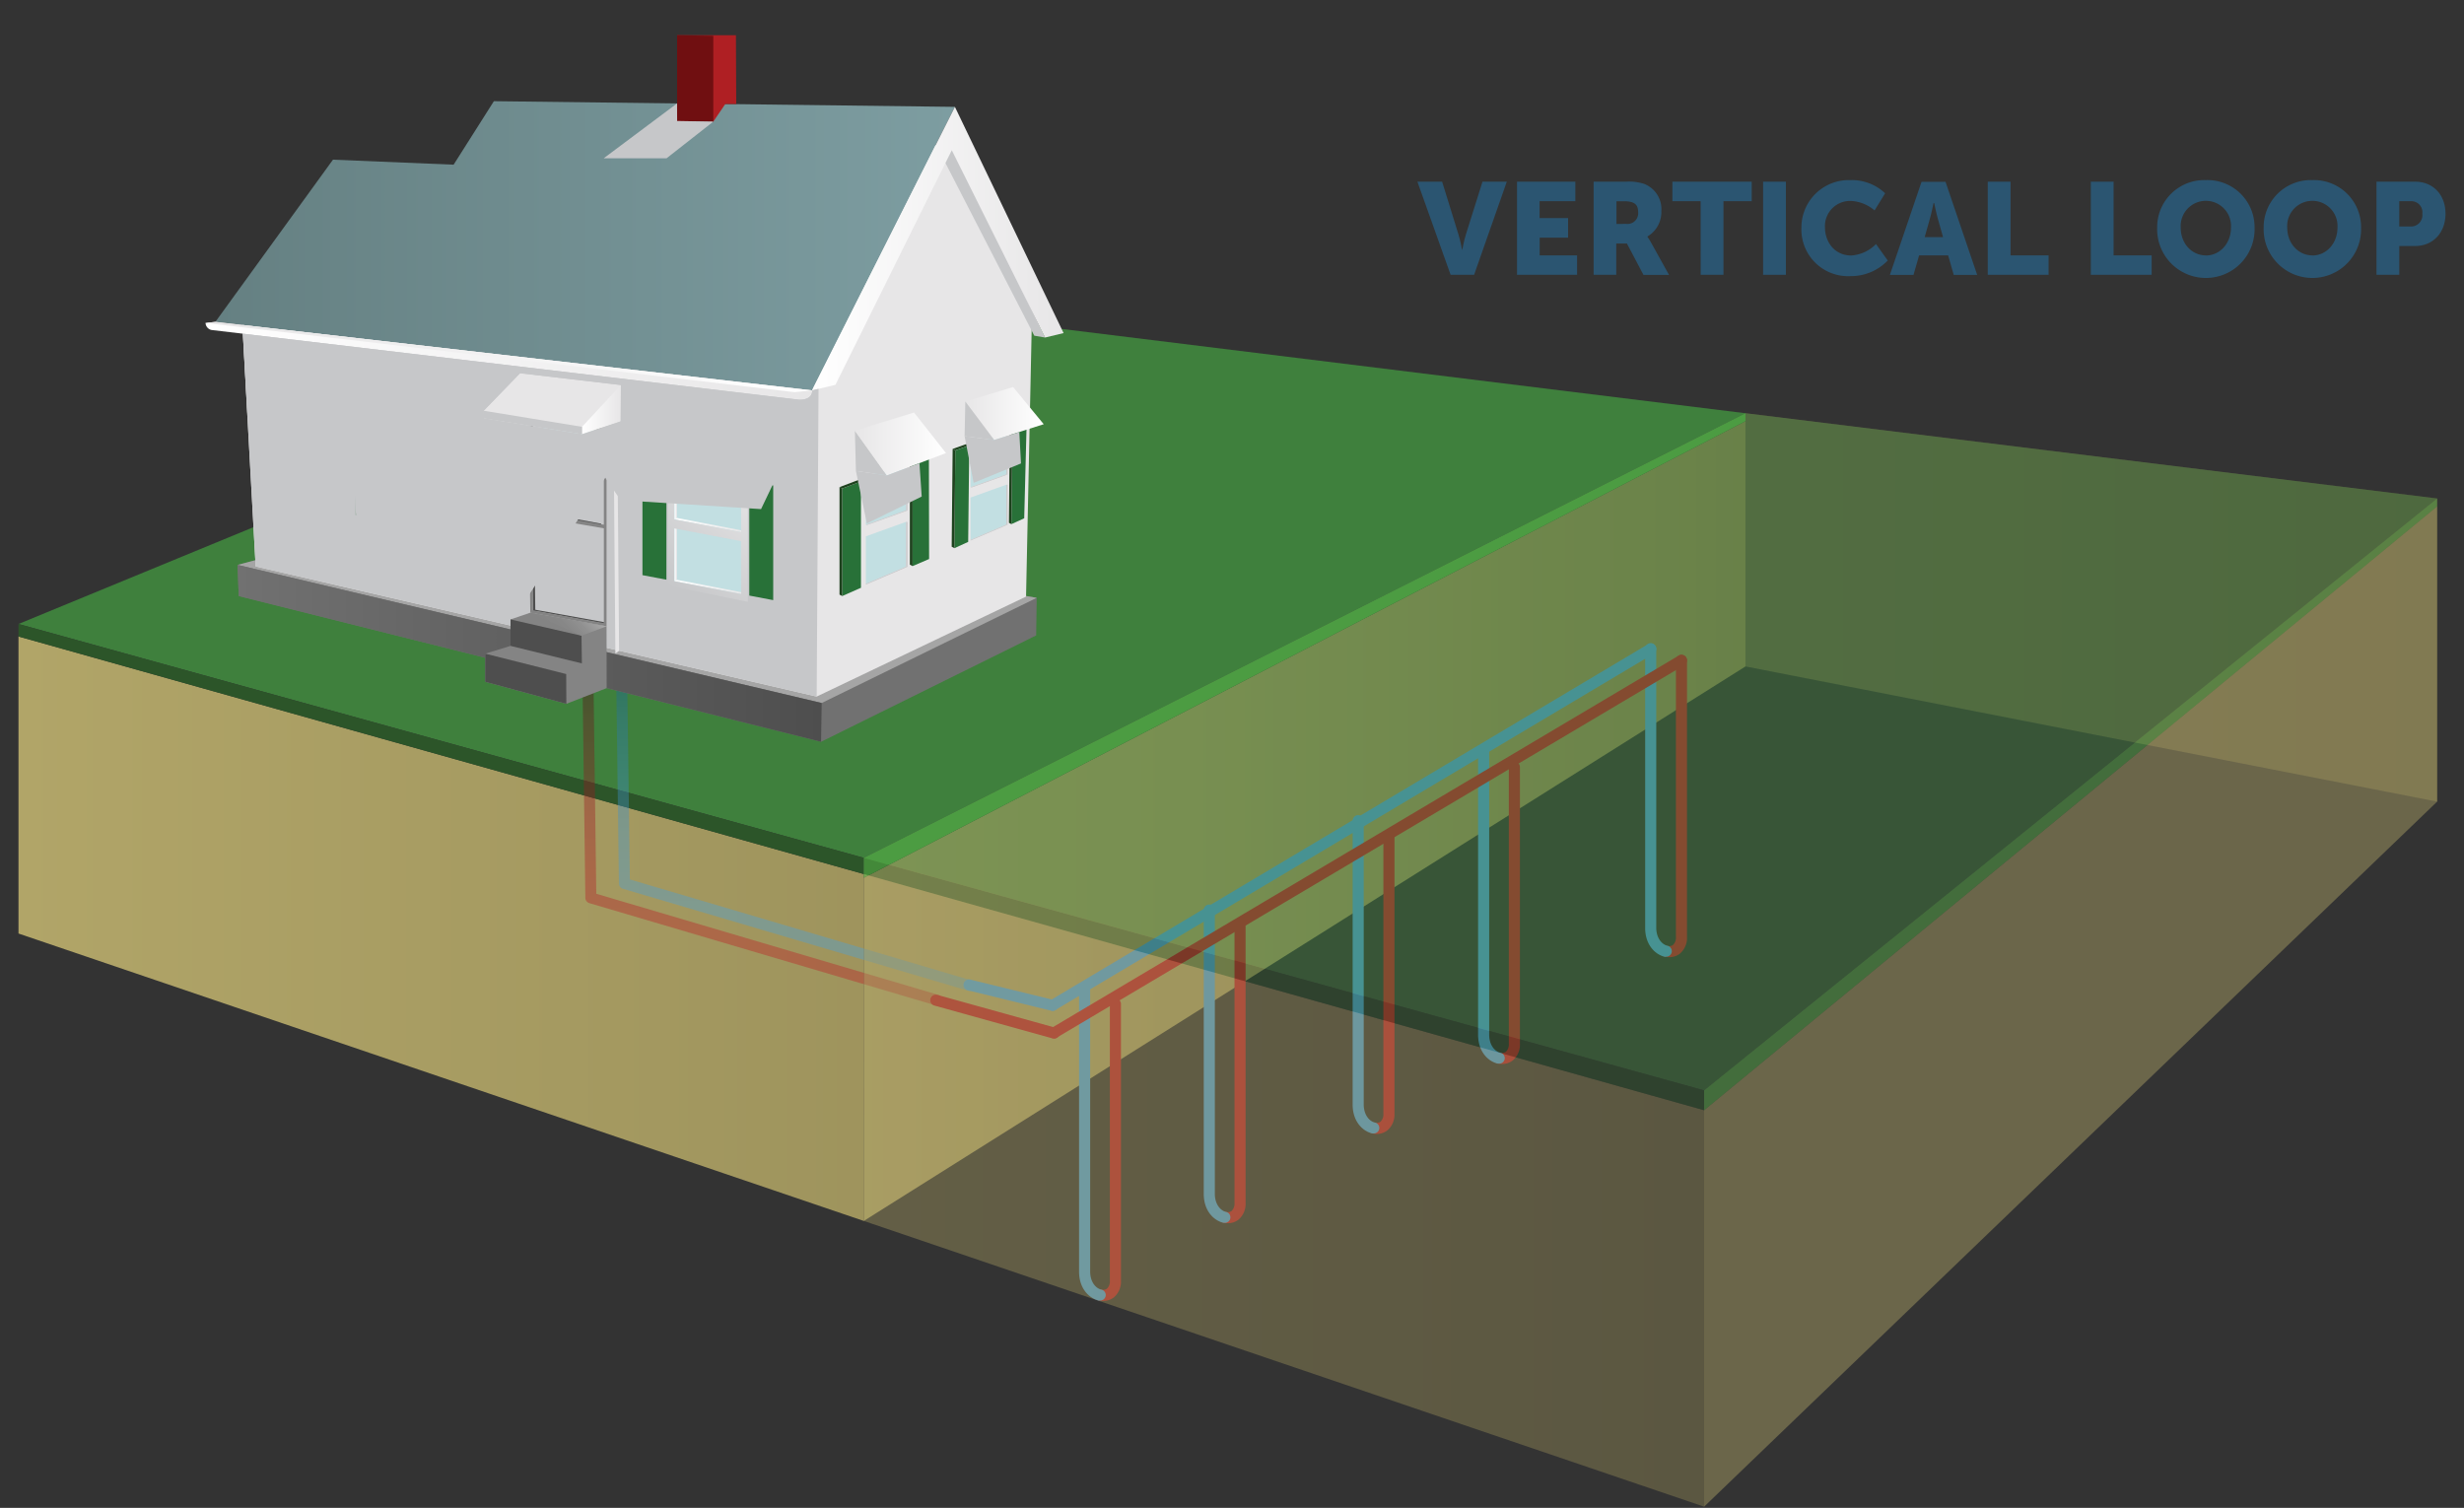 <svg xmlns="http://www.w3.org/2000/svg" xmlns:xlink="http://www.w3.org/1999/xlink" viewBox="0 0 482.4 295.2"><rect x="0" y="0" width="482.4" height="295.2" fill="#333333" stroke="none"/><defs><style>.cls-1{isolation:isolate;}.cls-2{fill:#2b5571;}.cls-3{fill:url(#linear-gradient);}.cls-15,.cls-4{fill:#3f803d;}.cls-16,.cls-5{fill:#2c5529;}.cls-6{fill:url(#linear-gradient-2);}.cls-17,.cls-7{fill:#58b447;}.cls-13,.cls-14,.cls-15,.cls-16,.cls-17,.cls-8{opacity:0.45;}.cls-8{fill:url(#linear-gradient-3);}.cls-9{fill:#4fa2d9;}.cls-10{fill:#be2026;}.cls-11,.cls-12{opacity:0.4;}.cls-11{fill:url(#linear-gradient-4);}.cls-12{fill:url(#linear-gradient-5);}.cls-13{fill:url(#linear-gradient-6);}.cls-14{fill:#b1a568;}.cls-18{fill:#717171;}.cls-19{fill:#a5a5a5;}.cls-20{fill:#e7e6e7;}.cls-21,.cls-53{fill:#c6c7c9;}.cls-22{fill:url(#linear-gradient-7);}.cls-23{fill:url(#linear-gradient-8);}.cls-24{fill:url(#linear-gradient-9);}.cls-25{fill:#c2dfe2;}.cls-26,.cls-27,.cls-28,.cls-29,.cls-30,.cls-31,.cls-32,.cls-33,.cls-34,.cls-35,.cls-36,.cls-39{fill-rule:evenodd;}.cls-26{fill:url(#linear-gradient-10);}.cls-27{fill:url(#linear-gradient-11);}.cls-28{fill:url(#linear-gradient-12);}.cls-29{fill:url(#linear-gradient-13);}.cls-30{fill:url(#linear-gradient-14);}.cls-31{fill:url(#linear-gradient-15);}.cls-32{fill:url(#linear-gradient-16);}.cls-33{fill:url(#linear-gradient-17);}.cls-34{fill:url(#linear-gradient-18);}.cls-35{fill:url(#linear-gradient-19);}.cls-36{fill:url(#linear-gradient-20);}.cls-37{fill:#1e421e;}.cls-38{fill:#287138;}.cls-39{fill:url(#linear-gradient-21);}.cls-40{fill:url(#linear-gradient-22);}.cls-41{fill:url(#linear-gradient-23);}.cls-42{fill:url(#linear-gradient-24);}.cls-43{fill:url(#linear-gradient-25);}.cls-44{fill:url(#linear-gradient-26);}.cls-45{fill:#4e4e4e;}.cls-46{fill:#af1f23;}.cls-47{fill:#700f11;}.cls-48{fill:#848484;}.cls-49{fill:url(#linear-gradient-27);}.cls-50{fill:url(#linear-gradient-28);}.cls-51{fill:url(#linear-gradient-29);}.cls-52{fill:url(#linear-gradient-30);}.cls-53{mix-blend-mode:multiply;}</style><linearGradient id="linear-gradient" x1="3.61" y1="181.82" x2="333.63" y2="181.82" gradientUnits="userSpaceOnUse"><stop offset="0" stop-color="#b1a568"/><stop offset="1" stop-color="#8c8352"/></linearGradient><linearGradient id="linear-gradient-2" x1="169.11" y1="160.74" x2="341.72" y2="160.74" gradientUnits="userSpaceOnUse"><stop offset="0" stop-color="#b1a568"/><stop offset="0.35" stop-color="#a89d63"/><stop offset="0.91" stop-color="#908755"/><stop offset="1" stop-color="#8c8352"/></linearGradient><linearGradient id="linear-gradient-3" x1="205.51" y1="118.92" x2="477.14" y2="118.92" xlink:href="#linear-gradient"/><linearGradient id="linear-gradient-4" x1="149.29" y1="196.81" x2="149.29" y2="132.77" gradientUnits="userSpaceOnUse"><stop offset="0" stop-color="#be2026"/><stop offset="0.23" stop-color="#bb2026"/><stop offset="0.41" stop-color="#b11e24"/><stop offset="0.57" stop-color="#a01c22"/><stop offset="0.72" stop-color="#891a1f"/><stop offset="0.87" stop-color="#6b161b"/><stop offset="1" stop-color="#481216"/></linearGradient><linearGradient id="linear-gradient-5" x1="155.84" y1="194.02" x2="155.84" y2="129.98" gradientUnits="userSpaceOnUse"><stop offset="0" stop-color="#4fa2d9"/><stop offset="0.27" stop-color="#4d9fd6"/><stop offset="0.47" stop-color="#4697cc"/><stop offset="0.66" stop-color="#3988bb"/><stop offset="0.84" stop-color="#2874a4"/><stop offset="1" stop-color="#135b87"/></linearGradient><linearGradient id="linear-gradient-6" x1="3.62" y1="233.05" x2="333.63" y2="233.05" xlink:href="#linear-gradient"/><linearGradient id="linear-gradient-7" x1="160.87" y1="127.91" x2="46.51" y2="127.91" gradientUnits="userSpaceOnUse"><stop offset="0" stop-color="#4e4e4e"/><stop offset="1" stop-color="#717171"/></linearGradient><linearGradient id="linear-gradient-8" x1="42.17" y1="48.12" x2="186.95" y2="48.12" gradientUnits="userSpaceOnUse"><stop offset="0" stop-color="#658082"/><stop offset="1" stop-color="#7d9da1"/></linearGradient><linearGradient id="linear-gradient-9" x1="158.97" y1="48.67" x2="208.23" y2="48.67" gradientUnits="userSpaceOnUse"><stop offset="0" stop-color="#fff"/><stop offset="1" stop-color="#e7e6e7"/></linearGradient><linearGradient id="linear-gradient-10" x1="132.05" y1="96.68" x2="132.53" y2="96.68" xlink:href="#linear-gradient-9"/><linearGradient id="linear-gradient-11" x1="132.05" y1="102.79" x2="145.39" y2="102.79" xlink:href="#linear-gradient-9"/><linearGradient id="linear-gradient-12" x1="132.05" y1="108.54" x2="132.53" y2="108.54" xlink:href="#linear-gradient-9"/><linearGradient id="linear-gradient-13" x1="132.05" y1="114.9" x2="145.39" y2="114.9" xlink:href="#linear-gradient-9"/><linearGradient id="linear-gradient-14" x1="83.6" y1="88.62" x2="84.12" y2="88.62" xlink:href="#linear-gradient-9"/><linearGradient id="linear-gradient-15" x1="83.65" y1="93.86" x2="93.94" y2="93.86" xlink:href="#linear-gradient-9"/><linearGradient id="linear-gradient-16" x1="55.12" y1="84.02" x2="56.06" y2="84.02" xlink:href="#linear-gradient-9"/><linearGradient id="linear-gradient-17" x1="55.58" y1="89.01" x2="65" y2="89.01" xlink:href="#linear-gradient-9"/><linearGradient id="linear-gradient-18" x1="83.65" y1="99.04" x2="84.28" y2="99.04" xlink:href="#linear-gradient-9"/><linearGradient id="linear-gradient-19" x1="83.8" y1="104.56" x2="94.03" y2="104.56" xlink:href="#linear-gradient-9"/><linearGradient id="linear-gradient-20" x1="55.58" y1="93.96" x2="56.67" y2="93.96" xlink:href="#linear-gradient-9"/><linearGradient id="linear-gradient-21" x1="56.19" y1="99.12" x2="65.46" y2="99.12" xlink:href="#linear-gradient-9"/><linearGradient id="linear-gradient-22" x1="204.34" y1="80.96" x2="188.98" y2="80.96" xlink:href="#linear-gradient-9"/><linearGradient id="linear-gradient-23" x1="67.05" y1="81.92" x2="53.63" y2="97.9" gradientUnits="userSpaceOnUse"><stop offset="0" stop-color="#e7e6e7"/><stop offset="1" stop-color="#c6c7c9"/></linearGradient><linearGradient id="linear-gradient-24" x1="147.39" y1="93.62" x2="130.16" y2="114.14" xlink:href="#linear-gradient-23"/><linearGradient id="linear-gradient-25" x1="96.2" y1="86.19" x2="81.46" y2="103.76" xlink:href="#linear-gradient-23"/><linearGradient id="linear-gradient-26" x1="185.21" y1="86.92" x2="167.37" y2="86.92" xlink:href="#linear-gradient-9"/><linearGradient id="linear-gradient-27" x1="108.21" y1="124.35" x2="114.35" y2="118.21" gradientUnits="userSpaceOnUse"><stop offset="0" stop-color="#848484"/><stop offset="0.36" stop-color="#878787"/><stop offset="0.64" stop-color="#919191"/><stop offset="0.89" stop-color="#a1a1a1"/><stop offset="1" stop-color="#ababab"/></linearGradient><linearGradient id="linear-gradient-28" x1="113.95" y1="80.19" x2="121.56" y2="80.19" xlink:href="#linear-gradient-9"/><linearGradient id="linear-gradient-29" x1="40.23" y1="70.64" x2="158.98" y2="70.64" xlink:href="#linear-gradient-9"/><linearGradient id="linear-gradient-30" x1="158.97" y1="69.9" x2="40.23" y2="69.9" xlink:href="#linear-gradient-9"/></defs><title>Artboard 4</title><g class="cls-1"><g id="Layer_1" data-name="Layer 1"><path class="cls-2" d="M277.5,35.57h4.84l3.21,10.38c.36,1.15.69,2.93.69,2.93h.05s.33-1.79.69-2.93l3.26-10.38H295L288.6,53.8H284Z"/><path class="cls-2" d="M297,35.57h11.42v3.82h-7V42.7H307v3.83h-5.56V50h7.32V53.8H297Z"/><path class="cls-2" d="M312,35.57h6.35a9.42,9.42,0,0,1,3.54.43,5.3,5.3,0,0,1,3.37,5.3,5.55,5.55,0,0,1-2.73,5v.05a10.42,10.42,0,0,1,.69,1.1l3.54,6.37h-5l-3.24-6.14h-2.09V53.8H312Zm6.4,8.26a2.09,2.09,0,0,0,2.32-2.24c0-1.38-.51-2.19-2.75-2.19h-1.5v4.44Z"/><path class="cls-2" d="M332.95,39.39h-5.53V35.57h15.53v3.82h-5.53V53.8h-4.46Z"/><path class="cls-2" d="M345.18,35.57h4.46V53.8h-4.46Z"/><path class="cls-2" d="M362.24,35.26a9.5,9.5,0,0,1,6.83,2.58L367,41.2a7.65,7.65,0,0,0-4.56-1.86,4.93,4.93,0,0,0-5.15,5.2c0,2.7,1.79,5.48,5.15,5.48a7.47,7.47,0,0,0,4.84-2.24L369.58,51a10,10,0,0,1-7.34,3.06,9.14,9.14,0,0,1-9.56-9.46A9.28,9.28,0,0,1,362.24,35.26Z"/><path class="cls-2" d="M381.41,50h-5.69l-1.1,3.82H370l6.2-18.23h4.69l6.2,18.23h-4.59Zm-2.86-10.25s-.41,2-.74,3.14l-1,3.54h3.6l-1-3.54c-.33-1.15-.74-3.14-.74-3.14Z"/><path class="cls-2" d="M389.16,35.57h4.46V50h7.45V53.8H389.16Z"/><path class="cls-2" d="M409.34,35.57h4.46V50h7.45V53.8H409.34Z"/><path class="cls-2" d="M431.86,35.26a9.22,9.22,0,0,1,9.54,9.31,9.54,9.54,0,1,1-19.07,0A9.22,9.22,0,0,1,431.86,35.26Zm0,14.76c2.73,0,4.92-2.35,4.92-5.46a4.93,4.93,0,1,0-9.84,0C426.93,47.68,429.13,50,431.86,50Z"/><path class="cls-2" d="M452.71,35.26a9.22,9.22,0,0,1,9.54,9.31,9.54,9.54,0,1,1-19.07,0A9.22,9.22,0,0,1,452.71,35.26Zm0,14.76c2.73,0,4.92-2.35,4.92-5.46a4.93,4.93,0,1,0-9.84,0C447.79,47.68,450,50,452.71,50Z"/><path class="cls-2" d="M465.27,35.57h7.57c3.54,0,5.94,2.6,5.94,6.27s-2.4,6.32-5.94,6.32h-3.11V53.8h-4.46Zm6.65,8.77a2.22,2.22,0,0,0,2.32-2.5A2.16,2.16,0,0,0,472,39.39h-2.27v4.95Z"/><polygon class="cls-3" points="3.62 124.61 3.62 182.76 169.11 239.03 169.11 171.12 3.62 124.61"/><polygon class="cls-4" points="341.73 80.9 158.58 58.32 3.62 122.16 169.12 167.95 341.73 80.9"/><polygon class="cls-5" points="169.11 167.95 169.12 167.95 3.62 122.16 3.62 124.61 169.11 171.12 169.11 167.95"/><polygon class="cls-6" points="169.11 239.03 341.73 130.47 341.73 82.45 169.12 171.86 169.11 239.03"/><polygon class="cls-7" points="169.12 167.95 169.12 171.86 341.73 82.45 341.73 80.9 169.12 167.95"/><polygon class="cls-8" points="341.73 80.9 341.73 130.47 477.14 156.94 477.14 97.59 341.73 80.9"/><path class="cls-9" d="M206.1,197.88a1.08,1.08,0,0,1-.55-2l117.08-69.75a1.08,1.08,0,1,1,1.11,1.86L206.65,197.72A1.08,1.08,0,0,1,206.1,197.88Z"/><path class="cls-9" d="M206.1,197.88a1.1,1.1,0,0,1-.26,0l-16.38-4a1.08,1.08,0,1,1,.51-2.1l16.38,4a1.08,1.08,0,0,1-.25,2.13Z"/><path class="cls-10" d="M216,254.68a3.83,3.83,0,0,1-.88-.1,1.08,1.08,0,0,1,.5-2.11,1.28,1.28,0,0,0,1.11-.19,2,2,0,0,0,.56-1.59V196.56a1.08,1.08,0,0,1,2.17,0V250.7a4.05,4.05,0,0,1-1.38,3.29A3.32,3.32,0,0,1,216,254.68Z"/><path class="cls-9" d="M215.35,254.61a1.08,1.08,0,0,1-.25,0c-1.91-.45-3.84-2.37-3.84-5.65V193.38a1.08,1.08,0,1,1,2.17,0v55.55c0,2.08,1.13,3.3,2.17,3.54a1.08,1.08,0,0,1-.25,2.14Z"/><path class="cls-10" d="M240.39,239.47a3.82,3.82,0,0,1-.88-.1,1.08,1.08,0,1,1,.5-2.11,1.28,1.28,0,0,0,1.12-.19,2,2,0,0,0,.56-1.59V181.35a1.08,1.08,0,1,1,2.17,0v54.13a4.06,4.06,0,0,1-1.38,3.29A3.33,3.33,0,0,1,240.39,239.47Z"/><path class="cls-9" d="M239.76,239.39a1.09,1.09,0,0,1-.25,0c-1.91-.45-3.84-2.37-3.84-5.65V178.17a1.08,1.08,0,1,1,2.17,0v55.54c0,2.08,1.13,3.3,2.17,3.55a1.08,1.08,0,0,1-.25,2.14Z"/><path class="cls-10" d="M269.54,222a3.83,3.83,0,0,1-.88-.1,1.08,1.08,0,0,1,.5-2.11,1.29,1.29,0,0,0,1.12-.19,2,2,0,0,0,.56-1.59V163.85a1.08,1.08,0,1,1,2.17,0V218a4.06,4.06,0,0,1-1.38,3.29A3.33,3.33,0,0,1,269.54,222Z"/><path class="cls-9" d="M268.91,221.9a1.09,1.09,0,0,1-.25,0c-1.91-.45-3.84-2.37-3.84-5.65V160.67a1.08,1.08,0,0,1,2.17,0v55.55c0,2.08,1.13,3.3,2.17,3.54a1.08,1.08,0,0,1-.25,2.14Z"/><path class="cls-10" d="M294.1,208.3a3.82,3.82,0,0,1-.88-.1,1.08,1.08,0,0,1,.5-2.11,1.28,1.28,0,0,0,1.12-.19,2,2,0,0,0,.56-1.59V150.18a1.08,1.08,0,1,1,2.17,0v54.13a4.06,4.06,0,0,1-1.38,3.28A3.33,3.33,0,0,1,294.1,208.3Z"/><path class="cls-9" d="M293.47,208.23l-.25,0c-1.91-.45-3.84-2.37-3.84-5.65V147a1.08,1.08,0,1,1,2.17,0v55.55c0,2.08,1.13,3.3,2.17,3.54a1.08,1.08,0,0,1-.25,2.14Z"/><path class="cls-10" d="M326.81,187.39a3.88,3.88,0,0,1-.88-.1,1.08,1.08,0,1,1,.5-2.11,1.29,1.29,0,0,0,1.12-.19,2,2,0,0,0,.56-1.59V129.28a1.08,1.08,0,1,1,2.17,0v54.13a4.05,4.05,0,0,1-1.38,3.28A3.33,3.33,0,0,1,326.81,187.39Z"/><path class="cls-9" d="M326.18,187.32l-.25,0c-1.91-.45-3.84-2.37-3.84-5.65V127a1.08,1.08,0,1,1,2.17,0v54.6c0,2.08,1.13,3.3,2.17,3.55a1.08,1.08,0,0,1-.25,2.14Z"/><path class="cls-10" d="M206.35,203.29a1.08,1.08,0,0,1-.55-2l122.84-72.93a1.08,1.08,0,0,1,1.11,1.86L206.9,203.14A1.08,1.08,0,0,1,206.35,203.29Z"/><path class="cls-10" d="M206.35,203.29a1.07,1.07,0,0,1-.29,0l-23.14-6.43a1.08,1.08,0,1,1,.58-2.09l23.14,6.43a1.08,1.08,0,0,1-.29,2.13Z"/><path class="cls-11" d="M183.43,196.81a1.12,1.12,0,0,1-.31,0l-67.74-20a1.08,1.08,0,0,1-.78-1l-.55-41.86a1.08,1.08,0,0,1,1.07-1.1h0a1.08,1.08,0,0,1,1.08,1.07l.54,41.06,67,19.8a1.08,1.08,0,0,1-.31,2.12Z"/><path class="cls-12" d="M190,194a1.11,1.11,0,0,1-.31,0l-67.74-20a1.08,1.08,0,0,1-.78-1l-.55-41.86a1.08,1.08,0,0,1,1.07-1.1h0a1.08,1.08,0,0,1,1.08,1.07l.54,41.06,67,19.8A1.08,1.08,0,0,1,190,194Z"/><polygon class="cls-13" points="169.11 171.12 169.11 239.03 333.63 294.97 333.63 217.36 169.11 171.12"/><polygon class="cls-14" points="333.63 294.97 477.14 156.94 477.14 99.14 333.63 217.36 333.63 294.97"/><polygon class="cls-15" points="333.63 213.46 477.14 97.59 341.73 80.9 169.12 167.95 333.63 213.46"/><polygon class="cls-16" points="169.11 167.95 169.11 171.12 333.63 217.36 333.63 213.46 169.12 167.95 169.11 167.95"/><polygon class="cls-17" points="333.63 213.46 333.63 217.36 477.14 99.14 477.14 97.59 333.63 213.46"/><polygon class="cls-18" points="50.42 109.56 46.51 110.59 46.74 116.69 160.75 145.22 202.86 124.4 202.97 117.04 197.57 116.12 50.42 109.56"/><polygon class="cls-19" points="46.51 110.59 160.87 137.63 202.97 117.04 197.57 116.12 50.42 109.56 46.51 110.59"/><polygon class="cls-20" points="47.45 63.57 50.05 110.89 159.89 136.37 200.88 116.8 201.99 64 186.29 27.63 47.45 63.57"/><polygon class="cls-21" points="159.89 136.37 160.25 76.13 47.45 63.57 50.05 110.89 159.89 136.37"/><polygon class="cls-22" points="160.75 145.22 46.74 116.69 46.51 110.59 160.87 137.63 160.75 145.22"/><polygon class="cls-23" points="42.17 63.01 158.97 76.43 186.95 20.92 96.69 19.81 88.81 32.24 65.19 31.26 42.17 63.01"/><polygon class="cls-21" points="204.61 66.08 202.49 65.72 184.71 31.16 186.43 28.3 204.61 66.08"/><polygon class="cls-24" points="186.95 20.92 158.97 76.43 163.56 75.34 186.34 29.41 204.61 66.08 208.23 65.21 186.95 20.92"/><polygon class="cls-25" points="145.63 93.42 131.63 91.23 131.7 114.14 145.63 116.89 145.63 93.42"/><polygon class="cls-25" points="94.24 86.1 83.54 83.91 83.61 104.01 94.24 106.76 94.24 86.1"/><polygon class="cls-25" points="64.55 80.9 54.98 79.39 55.89 98.72 65.61 100.63 64.55 80.9"/><polygon class="cls-26" points="132.53 101.4 132.05 101.69 132.05 91.67 132.53 91.67 132.53 101.4"/><polygon class="cls-27" points="132.53 101.4 132.05 101.69 145.12 104.19 145.39 103.88 132.53 101.4"/><polygon class="cls-28" points="132.53 113.51 132.05 113.79 132.05 103.28 132.53 103.28 132.53 113.51"/><polygon class="cls-29" points="132.53 113.51 132.05 113.79 145.12 116.29 145.39 115.99 132.53 113.51"/><polygon class="cls-30" points="84.12 92.74 83.65 93.03 83.6 84.21 84.08 84.21 84.12 92.74"/><polygon class="cls-31" points="84.12 92.74 83.65 93.03 93.66 94.97 93.94 94.67 84.12 92.74"/><polygon class="cls-32" points="56.06 88.02 55.58 88.31 55.12 79.74 55.6 79.74 56.06 88.02"/><polygon class="cls-33" points="56.06 88.02 55.58 88.31 64.72 90 65 89.7 56.06 88.02"/><polygon class="cls-34" points="84.28 103.41 83.8 103.69 83.65 94.39 84.12 94.39 84.28 103.41"/><polygon class="cls-35" points="84.28 103.41 83.8 103.69 93.75 105.72 94.03 105.42 84.28 103.41"/><polygon class="cls-36" points="56.67 98.1 56.2 98.38 55.58 89.53 56.06 89.53 56.67 98.1"/><polygon class="cls-25" points="197.04 84.93 190.01 86.87 190.01 95.38 197.04 92.86 197.04 84.93"/><polygon class="cls-25" points="197.04 94.88 190.01 97.41 190.01 105.69 197.04 102.68 197.04 94.88"/><polygon class="cls-21" points="197.04 92.86 197.26 92.91 197.26 85.31 197.04 85.27 197.04 92.86"/><polygon class="cls-21" points="197.04 92.86 197.26 92.91 190.24 95.43 190.01 95.38 197.04 92.86"/><polygon class="cls-21" points="197.04 102.68 197.26 102.73 197.26 94.92 197.04 94.88 197.04 102.68"/><polygon class="cls-21" points="197.04 102.68 197.26 102.73 190.01 105.83 190.01 105.69 197.04 102.68"/><polygon class="cls-37" points="197.7 84.61 198.19 84.87 200.97 83.89 200.49 83.63 197.7 84.61"/><polygon class="cls-38" points="198.01 102.61 200.52 101.47 200.97 83.89 198.19 84.87 198.01 102.61"/><polygon class="cls-37" points="197.53 102.35 198.01 102.61 198.19 84.87 197.7 84.61 197.53 102.35"/><polygon class="cls-39" points="56.67 98.1 56.2 98.38 65.18 100.14 65.46 99.83 56.67 98.1"/><polygon class="cls-25" points="177.4 91 169.52 93.17 169.52 102.73 177.4 99.9 177.4 91"/><polygon class="cls-25" points="177.4 102.16 169.52 105 169.52 114.29 177.4 110.92 177.4 102.16"/><polygon class="cls-40" points="194.64 86.14 204.34 83.05 198.34 75.77 188.99 78.6 194.64 86.14"/><polygon class="cls-21" points="188.99 78.6 188.85 85.4 194.64 86.14 188.99 78.6"/><polygon class="cls-21" points="167.37 84.33 167.57 92.2 173.63 93.08 167.37 84.33"/><polygon class="cls-38" points="164.89 116.69 168.56 115.07 168.56 94.26 164.89 95.64 164.89 116.69"/><polygon class="cls-37" points="164.36 116.41 164.89 116.69 164.89 95.64 164.36 95.36 164.36 116.41"/><polygon class="cls-21" points="177.4 99.9 177.66 99.95 177.66 91.43 177.4 91.38 177.4 99.9"/><polygon class="cls-21" points="177.4 99.9 177.66 99.95 169.77 102.78 169.52 102.73 177.4 99.9"/><polygon class="cls-21" points="177.4 110.92 177.66 110.97 177.66 102.21 177.4 102.16 177.4 110.92"/><polygon class="cls-21" points="177.4 110.92 177.66 110.97 169.52 114.45 169.52 114.29 177.4 110.92"/><polygon class="cls-37" points="164.36 95.36 164.89 95.64 168.56 94.26 168.04 93.97 164.36 95.36"/><polygon class="cls-37" points="186.51 87.89 187.03 88.18 189.74 87.21 189.21 86.93 186.51 87.89"/><polygon class="cls-38" points="186.85 107.32 189.55 106.09 189.76 87.21 187.03 88.18 186.85 107.32"/><polygon class="cls-37" points="186.32 107.03 186.85 107.32 187.03 88.18 186.51 87.89 186.32 107.03"/><polygon class="cls-38" points="178.66 110.83 181.9 109.44 181.86 89.78 178.66 90.89 178.66 110.83"/><polygon class="cls-38" points="130.47 113.49 125.78 112.6 125.78 90.14 130.47 91.04 130.47 113.49"/><polygon class="cls-38" points="151.38 117.49 146.7 116.6 146.7 94.14 151.38 95.04 151.38 117.49"/><polygon class="cls-38" points="55.09 98.42 51.82 97.88 50.72 78.88 53.98 79.42 55.09 98.42"/><polygon class="cls-38" points="69.69 100.84 66.42 100.3 65.31 81.3 68.58 81.85 69.69 100.84"/><polygon class="cls-37" points="178.13 110.54 178.66 110.83 178.66 89.78 178.13 89.49 178.13 110.54"/><polygon class="cls-37" points="178.13 89.49 178.66 89.78 182.33 88.39 181.81 88.11 178.13 89.49"/><polygon class="cls-38" points="82.58 103.64 78.95 102.94 78.58 82.97 82.21 83.67 82.58 103.64"/><polygon class="cls-38" points="98.77 106.76 95.14 106.06 94.78 86.09 98.4 86.78 98.77 106.76"/><path class="cls-41" d="M55.27,99.28l11,2.23-1.1-21.2L54.18,78.62Zm.92-.89-.61-8.85,9.14,1.7.46,8.91ZM64.72,90l-9.14-1.69-.46-8.57,9.09,1.38Z"/><path class="cls-42" d="M146.42,92.81,130.74,90.4v24.23l15.68,3.19Zm-1.31,23.49L132,113.79V103.45l13.07,2.5Zm0-12.11L132,101.69v-10l13.07,2.13Z"/><path class="cls-43" d="M82.43,83l.37,21.91,12.14,2.47-.35-22.51Zm11.13,2.88L93.66,95,83.65,93l0-8.81Zm.2,19.87-10-2-.16-9.3,10,1.95Z"/><polygon class="cls-44" points="173.63 93.08 185.21 88.7 178.95 80.76 167.37 84.33 173.63 93.08"/><polygon class="cls-45" points="104.72 119.36 118.31 121.81 118.31 122.1 104.2 119.52 104.72 119.36"/><polygon class="cls-45" points="104.44 100.06 117.69 102.52 117.69 102.96 104.32 100.6 104.44 100.06"/><polygon class="cls-45" points="104.8 119.5 104.33 119.5 103.88 82.85 104.35 82.85 104.8 119.5"/><polygon class="cls-46" points="141.99 20.37 144.14 20.37 144.08 6.89 132.57 6.89 132.57 23.69 139.65 23.81 141.99 20.37"/><polygon class="cls-47" points="139.65 23.81 132.57 23.69 132.57 6.89 139.65 7.01 139.65 23.81"/><polygon class="cls-48" points="118.75 122.61 118.77 134.72 110.88 137.79 95 133.48 95 127.97 99.95 126.45 99.95 121.27 103.82 119.95 118.75 122.61"/><polygon class="cls-45" points="113.92 129.88 99.95 126.45 99.95 121.27 113.85 124.46 113.92 129.88"/><polygon class="cls-45" points="110.88 137.79 95 133.48 95 127.97 110.85 131.96 110.88 137.79"/><polygon class="cls-20" points="120.84 82.79 120.11 83.04 120.48 127.95 121.21 127.41 120.84 82.79"/><path class="cls-48" d="M103.34,82.33l.48,37.62,14.93,2.66V83.92Zm14.88,2.12v18.28l-14.12-2.43-.22-17.44ZM104.33,119.5,104.1,101l14.12,2.43V122Z"/><polygon class="cls-25" points="109.87 93.38 112.86 93.87 112.92 88.39 109.92 87.93 109.87 93.38"/><polygon class="cls-25" points="109.97 83.4 109.93 87.19 112.93 87.65 112.97 83.46 112.97 83.4 109.97 83.4"/><polygon class="cls-25" points="113.7 83.4 113.7 83.47 113.66 87.76 116.45 88.18 116.45 83.4 113.7 83.4"/><polygon class="cls-25" points="106.32 86.65 109.2 87.08 109.24 83.4 106.32 83.4 106.32 86.65"/><polygon class="cls-25" points="106.32 92.8 109.14 93.26 109.19 87.82 106.32 87.39 106.32 92.8"/><polygon class="cls-25" points="113.6 93.98 116.45 94.45 116.45 88.92 113.65 88.5 113.6 93.98"/><polygon class="cls-49" points="118.75 122.61 113.85 124.46 103.82 119.95 118.75 122.61"/><polygon class="cls-20" points="121.56 75.38 101.81 73.07 94.7 80.41 94.76 81.92 113.95 85 121.5 82.49 121.56 75.38"/><polygon class="cls-50" points="113.95 85 113.95 83.56 121.56 75.38 121.5 82.49 113.95 85"/><polygon class="cls-21" points="113.95 85 94.76 81.92 94.7 80.41 113.95 83.56 113.95 85"/><path class="cls-51" d="M156.5,78.26,41.39,64.6a1.48,1.48,0,0,1-1.15-1.38l1.94-.2L159,76.43S159.25,78.26,156.5,78.26Z"/><polygon class="cls-52" points="158.97 76.43 155.57 76.78 40.23 63.22 42.17 63.01 158.97 76.43"/><polygon class="cls-53" points="132.57 23.69 132.55 20.25 118.19 30.99 130.5 30.99 139.65 23.81 132.57 23.69"/><polygon class="cls-53" points="180.01 90.68 180.45 97.21 169.72 102.47 167.57 92.2 173.63 93.08 180.01 90.68"/><polygon class="cls-53" points="188.85 85.4 190.62 94.53 199.89 90.73 199.56 84.58 194.64 86.14 188.85 85.4"/><polygon class="cls-53" points="47.47 63.62 158.97 76.43 47.46 63.62 47.47 63.62"/><path class="cls-53" d="M159,76.43s.28,1.83-2.47,1.83L47.56,65.33,48.49,82l2.14.34,1,16.32,3.15,1.13.11,1.13,10.47,2.36.68-1.35,3,.45.6-1.52,0-14.68,8.1,2.25.9,15.76,4.16,1.13.23,1.8,4.5.67-2,6,17.44,3.6,15.53-23.86,3,4.39L149,99.67l11.25-23.54ZM121.5,82.49,113.95,85,94.76,81.92l-.06-1.51,7.11-7.34,19.75,2.31Z"/></g></g></svg>